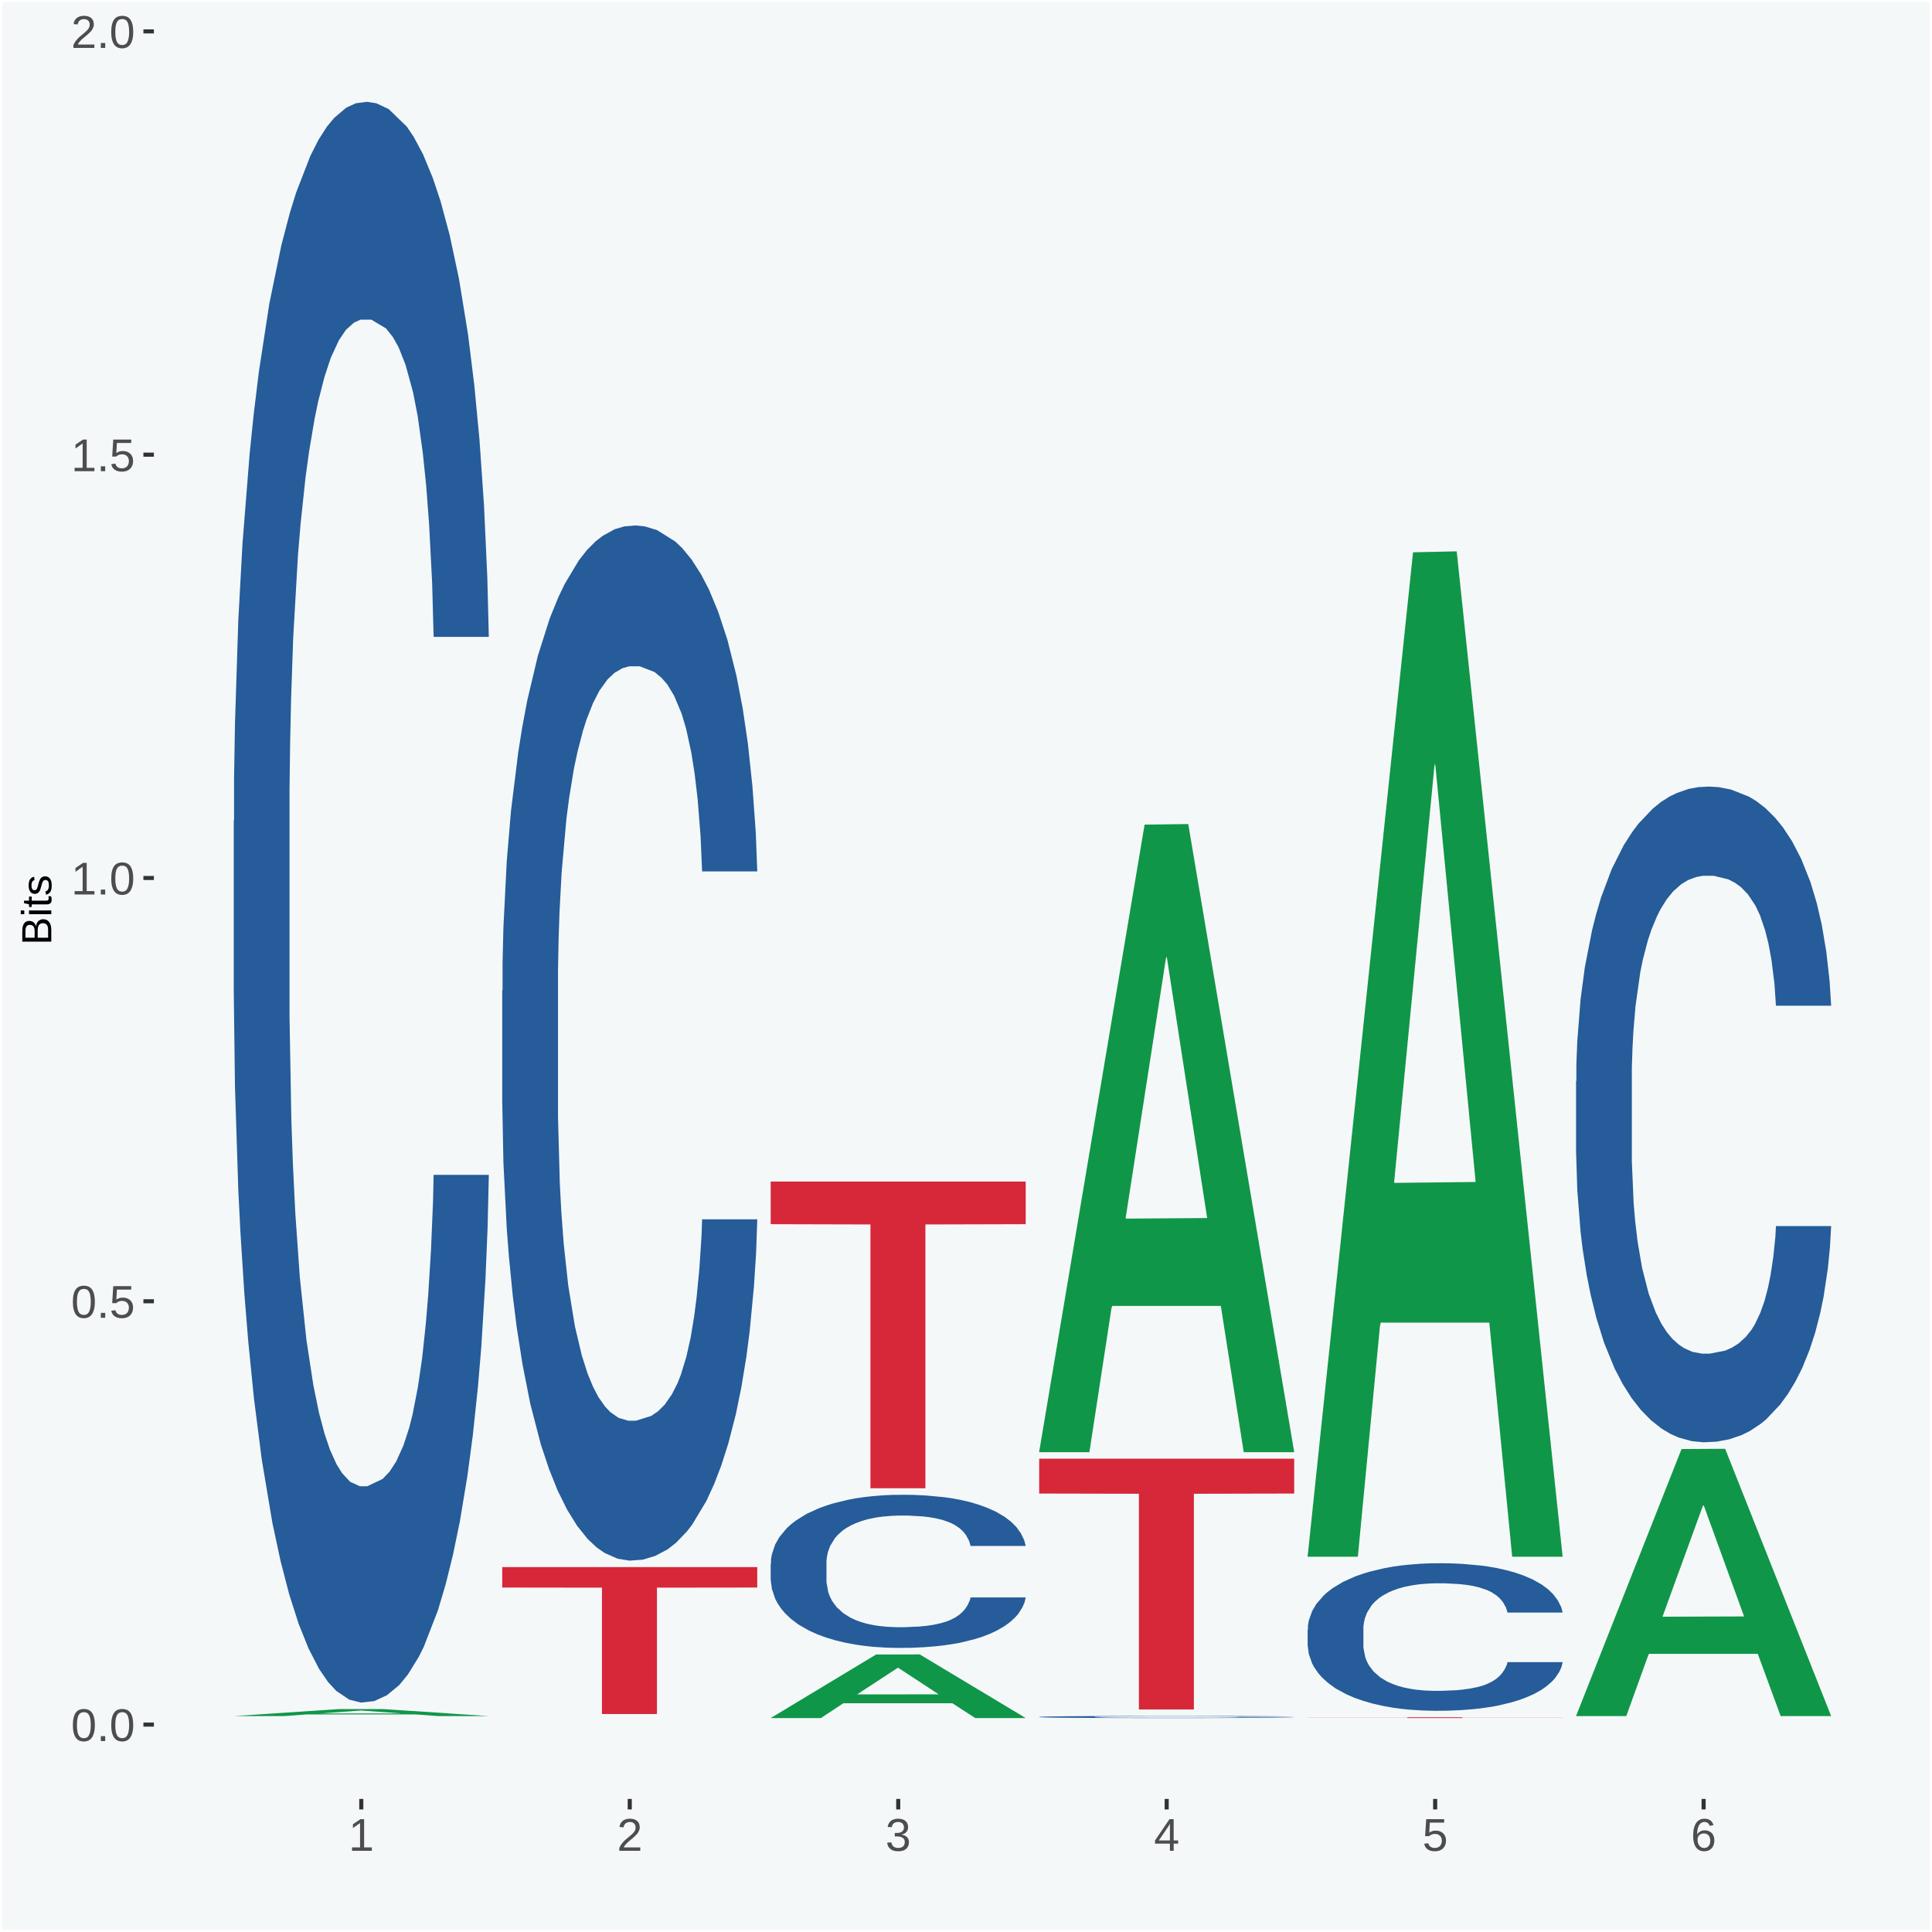<?xml version="1.0" encoding="UTF-8"?>
<svg xmlns="http://www.w3.org/2000/svg" xmlns:xlink="http://www.w3.org/1999/xlink" width="504pt" height="504pt" viewBox="0 0 504 504" version="1.1">
<defs>
<g>
<symbol overflow="visible" id="glyph0-0">
<path style="stroke:none;" d="M 0.406 0 L 0.406 -8 L 3.594 -8 L 3.594 0 Z M 0.797 -0.406 L 3.188 -0.406 L 3.188 -7.594 L 0.797 -7.594 Z M 0.797 -0.406 "/>
</symbol>
<symbol overflow="visible" id="glyph0-1">
<path style="stroke:none;" d="M 6.203 -4.125 C 6.203 -3.332 6.125 -2.664 5.969 -2.125 C 5.82 -1.582 5.617 -1.145 5.359 -0.812 C 5.098 -0.477 4.789 -0.238 4.438 -0.094 C 4.094 0.051 3.723 0.125 3.328 0.125 C 2.922 0.125 2.539 0.051 2.188 -0.094 C 1.844 -0.238 1.539 -0.477 1.281 -0.812 C 1.031 -1.145 0.832 -1.582 0.688 -2.125 C 0.539 -2.664 0.469 -3.332 0.469 -4.125 C 0.469 -4.957 0.539 -5.645 0.688 -6.188 C 0.832 -6.738 1.035 -7.176 1.297 -7.5 C 1.555 -7.82 1.859 -8.047 2.203 -8.172 C 2.555 -8.305 2.941 -8.375 3.359 -8.375 C 3.754 -8.375 4.125 -8.305 4.469 -8.172 C 4.812 -8.047 5.113 -7.82 5.375 -7.5 C 5.633 -7.176 5.836 -6.738 5.984 -6.188 C 6.129 -5.645 6.203 -4.957 6.203 -4.125 Z M 5.141 -4.125 C 5.141 -4.781 5.098 -5.328 5.016 -5.766 C 4.941 -6.203 4.828 -6.551 4.672 -6.812 C 4.516 -7.07 4.328 -7.254 4.109 -7.359 C 3.891 -7.473 3.641 -7.531 3.359 -7.531 C 3.055 -7.531 2.789 -7.473 2.562 -7.359 C 2.344 -7.254 2.156 -7.07 2 -6.812 C 1.844 -6.551 1.723 -6.203 1.641 -5.766 C 1.566 -5.328 1.531 -4.781 1.531 -4.125 C 1.531 -3.5 1.57 -2.969 1.656 -2.531 C 1.738 -2.094 1.852 -1.742 2 -1.484 C 2.156 -1.223 2.344 -1.035 2.562 -0.922 C 2.789 -0.805 3.047 -0.75 3.328 -0.75 C 3.609 -0.75 3.859 -0.805 4.078 -0.922 C 4.305 -1.035 4.492 -1.223 4.641 -1.484 C 4.797 -1.742 4.914 -2.094 5 -2.531 C 5.094 -2.969 5.141 -3.5 5.141 -4.125 Z M 5.141 -4.125 "/>
</symbol>
<symbol overflow="visible" id="glyph0-2">
<path style="stroke:none;" d="M 1.094 0 L 1.094 -1.281 L 2.234 -1.281 L 2.234 0 Z M 1.094 0 "/>
</symbol>
<symbol overflow="visible" id="glyph0-3">
<path style="stroke:none;" d="M 6.172 -2.688 C 6.172 -2.27 6.109 -1.891 5.984 -1.547 C 5.859 -1.203 5.672 -0.906 5.422 -0.656 C 5.18 -0.414 4.879 -0.223 4.516 -0.078 C 4.148 0.055 3.723 0.125 3.234 0.125 C 2.805 0.125 2.43 0.07 2.109 -0.031 C 1.785 -0.133 1.508 -0.273 1.281 -0.453 C 1.062 -0.629 0.883 -0.836 0.75 -1.078 C 0.625 -1.316 0.535 -1.57 0.484 -1.844 L 1.547 -1.969 C 1.586 -1.812 1.645 -1.66 1.719 -1.516 C 1.801 -1.367 1.91 -1.238 2.047 -1.125 C 2.18 -1.008 2.348 -0.914 2.547 -0.844 C 2.742 -0.781 2.984 -0.75 3.266 -0.75 C 3.535 -0.75 3.781 -0.789 4 -0.875 C 4.227 -0.957 4.422 -1.078 4.578 -1.234 C 4.734 -1.398 4.852 -1.602 4.938 -1.844 C 5.031 -2.082 5.078 -2.359 5.078 -2.672 C 5.078 -2.922 5.035 -3.148 4.953 -3.359 C 4.867 -3.578 4.75 -3.766 4.594 -3.922 C 4.445 -4.078 4.258 -4.195 4.031 -4.281 C 3.812 -4.363 3.562 -4.406 3.281 -4.406 C 3.113 -4.406 2.953 -4.391 2.797 -4.359 C 2.648 -4.328 2.516 -4.285 2.391 -4.234 C 2.266 -4.18 2.148 -4.117 2.047 -4.047 C 1.941 -3.973 1.844 -3.895 1.75 -3.812 L 0.719 -3.812 L 1 -8.25 L 5.688 -8.25 L 5.688 -7.359 L 1.953 -7.359 L 1.797 -4.734 C 1.984 -4.879 2.219 -5.004 2.5 -5.109 C 2.781 -5.211 3.113 -5.266 3.5 -5.266 C 3.914 -5.266 4.285 -5.203 4.609 -5.078 C 4.941 -4.953 5.223 -4.773 5.453 -4.547 C 5.68 -4.316 5.859 -4.047 5.984 -3.734 C 6.109 -3.422 6.172 -3.07 6.172 -2.688 Z M 6.172 -2.688 "/>
</symbol>
<symbol overflow="visible" id="glyph0-4">
<path style="stroke:none;" d="M 0.922 0 L 0.922 -0.891 L 3.016 -0.891 L 3.016 -7.25 L 1.156 -5.922 L 1.156 -6.922 L 3.109 -8.25 L 4.078 -8.25 L 4.078 -0.891 L 6.094 -0.891 L 6.094 0 Z M 0.922 0 "/>
</symbol>
<symbol overflow="visible" id="glyph0-5">
<path style="stroke:none;" d="M 0.609 0 L 0.609 -0.75 C 0.805 -1.207 1.047 -1.609 1.328 -1.953 C 1.617 -2.305 1.922 -2.625 2.234 -2.906 C 2.555 -3.188 2.867 -3.445 3.172 -3.688 C 3.484 -3.938 3.766 -4.18 4.016 -4.422 C 4.266 -4.66 4.469 -4.91 4.625 -5.172 C 4.781 -5.441 4.859 -5.742 4.859 -6.078 C 4.859 -6.316 4.82 -6.523 4.75 -6.703 C 4.676 -6.879 4.57 -7.023 4.438 -7.141 C 4.312 -7.266 4.156 -7.359 3.969 -7.422 C 3.781 -7.484 3.578 -7.516 3.359 -7.516 C 3.141 -7.516 2.938 -7.484 2.75 -7.422 C 2.57 -7.367 2.41 -7.281 2.266 -7.156 C 2.117 -7.039 2 -6.895 1.906 -6.719 C 1.812 -6.551 1.754 -6.352 1.734 -6.125 L 0.656 -6.219 C 0.688 -6.508 0.766 -6.785 0.891 -7.047 C 1.023 -7.316 1.203 -7.551 1.422 -7.75 C 1.648 -7.945 1.922 -8.098 2.234 -8.203 C 2.555 -8.316 2.93 -8.375 3.359 -8.375 C 3.766 -8.375 4.125 -8.328 4.438 -8.234 C 4.758 -8.141 5.031 -7.992 5.25 -7.797 C 5.477 -7.609 5.648 -7.375 5.766 -7.094 C 5.879 -6.812 5.938 -6.488 5.938 -6.125 C 5.938 -5.844 5.883 -5.578 5.781 -5.328 C 5.688 -5.078 5.555 -4.836 5.391 -4.609 C 5.223 -4.379 5.031 -4.16 4.812 -3.953 C 4.594 -3.742 4.363 -3.535 4.125 -3.328 C 3.895 -3.129 3.656 -2.93 3.406 -2.734 C 3.164 -2.535 2.938 -2.336 2.719 -2.141 C 2.508 -1.941 2.32 -1.738 2.156 -1.531 C 1.988 -1.332 1.859 -1.117 1.766 -0.891 L 6.078 -0.891 L 6.078 0 Z M 0.609 0 "/>
</symbol>
<symbol overflow="visible" id="glyph0-6">
<path style="stroke:none;" d="M 6.141 -2.281 C 6.141 -1.906 6.078 -1.566 5.953 -1.266 C 5.836 -0.973 5.66 -0.723 5.422 -0.516 C 5.18 -0.305 4.883 -0.145 4.531 -0.031 C 4.188 0.07 3.789 0.125 3.344 0.125 C 2.832 0.125 2.398 0.062 2.047 -0.062 C 1.703 -0.195 1.414 -0.367 1.188 -0.578 C 0.957 -0.785 0.785 -1.02 0.672 -1.281 C 0.566 -1.551 0.492 -1.832 0.453 -2.125 L 1.547 -2.219 C 1.578 -2 1.633 -1.801 1.719 -1.625 C 1.801 -1.445 1.914 -1.289 2.062 -1.156 C 2.207 -1.031 2.383 -0.93 2.594 -0.859 C 2.801 -0.785 3.051 -0.75 3.344 -0.75 C 3.875 -0.75 4.289 -0.879 4.594 -1.141 C 4.895 -1.41 5.047 -1.801 5.047 -2.312 C 5.047 -2.613 4.977 -2.859 4.844 -3.047 C 4.707 -3.234 4.539 -3.379 4.344 -3.484 C 4.145 -3.586 3.926 -3.656 3.688 -3.688 C 3.445 -3.727 3.227 -3.75 3.031 -3.75 L 2.438 -3.75 L 2.438 -4.656 L 3.016 -4.656 C 3.211 -4.656 3.414 -4.676 3.625 -4.719 C 3.844 -4.758 4.039 -4.832 4.219 -4.938 C 4.395 -5.051 4.539 -5.195 4.656 -5.375 C 4.77 -5.562 4.828 -5.797 4.828 -6.078 C 4.828 -6.523 4.695 -6.875 4.438 -7.125 C 4.188 -7.383 3.801 -7.516 3.281 -7.516 C 2.82 -7.516 2.445 -7.395 2.156 -7.156 C 1.875 -6.914 1.707 -6.578 1.656 -6.141 L 0.594 -6.234 C 0.633 -6.598 0.734 -6.91 0.891 -7.172 C 1.047 -7.441 1.242 -7.664 1.484 -7.844 C 1.734 -8.02 2.008 -8.148 2.312 -8.234 C 2.625 -8.328 2.953 -8.375 3.297 -8.375 C 3.754 -8.375 4.148 -8.316 4.484 -8.203 C 4.816 -8.086 5.086 -7.93 5.297 -7.734 C 5.516 -7.535 5.672 -7.301 5.766 -7.031 C 5.867 -6.77 5.922 -6.488 5.922 -6.188 C 5.922 -5.945 5.883 -5.723 5.812 -5.516 C 5.75 -5.305 5.645 -5.113 5.5 -4.938 C 5.363 -4.77 5.188 -4.625 4.969 -4.5 C 4.75 -4.383 4.488 -4.297 4.188 -4.234 L 4.188 -4.219 C 4.52 -4.176 4.805 -4.098 5.047 -3.984 C 5.297 -3.867 5.5 -3.723 5.656 -3.547 C 5.82 -3.379 5.941 -3.188 6.016 -2.969 C 6.098 -2.75 6.141 -2.52 6.141 -2.281 Z M 6.141 -2.281 "/>
</symbol>
<symbol overflow="visible" id="glyph0-7">
<path style="stroke:none;" d="M 5.156 -1.875 L 5.156 0 L 4.172 0 L 4.172 -1.875 L 0.281 -1.875 L 0.281 -2.688 L 4.062 -8.25 L 5.156 -8.25 L 5.156 -2.703 L 6.328 -2.703 L 6.328 -1.875 Z M 4.172 -7.062 C 4.16 -7.039 4.141 -7.004 4.109 -6.953 C 4.078 -6.898 4.039 -6.836 4 -6.766 C 3.957 -6.691 3.914 -6.617 3.875 -6.547 C 3.844 -6.473 3.812 -6.414 3.781 -6.375 L 1.656 -3.25 C 1.633 -3.219 1.602 -3.176 1.562 -3.125 C 1.531 -3.07 1.492 -3.02 1.453 -2.969 C 1.422 -2.914 1.383 -2.863 1.344 -2.812 C 1.301 -2.77 1.27 -2.734 1.25 -2.703 L 4.172 -2.703 Z M 4.172 -7.062 "/>
</symbol>
<symbol overflow="visible" id="glyph0-8">
<path style="stroke:none;" d="M 6.141 -2.703 C 6.141 -2.285 6.082 -1.906 5.969 -1.562 C 5.852 -1.219 5.68 -0.922 5.453 -0.672 C 5.234 -0.422 4.957 -0.223 4.625 -0.078 C 4.289 0.055 3.91 0.125 3.484 0.125 C 3.004 0.125 2.582 0.031 2.219 -0.156 C 1.863 -0.344 1.566 -0.609 1.328 -0.953 C 1.086 -1.297 0.906 -1.719 0.781 -2.219 C 0.664 -2.727 0.609 -3.301 0.609 -3.938 C 0.609 -4.676 0.676 -5.32 0.812 -5.875 C 0.945 -6.426 1.141 -6.883 1.391 -7.25 C 1.648 -7.625 1.961 -7.906 2.328 -8.094 C 2.691 -8.281 3.102 -8.375 3.562 -8.375 C 3.844 -8.375 4.102 -8.344 4.344 -8.281 C 4.594 -8.227 4.816 -8.133 5.016 -8 C 5.223 -7.875 5.398 -7.703 5.547 -7.484 C 5.703 -7.273 5.828 -7.016 5.922 -6.703 L 4.906 -6.516 C 4.801 -6.867 4.629 -7.125 4.391 -7.281 C 4.148 -7.445 3.867 -7.531 3.547 -7.531 C 3.266 -7.531 3.004 -7.457 2.766 -7.312 C 2.535 -7.176 2.336 -6.973 2.172 -6.703 C 2.004 -6.43 1.875 -6.086 1.781 -5.672 C 1.695 -5.266 1.656 -4.789 1.656 -4.25 C 1.852 -4.602 2.125 -4.875 2.469 -5.062 C 2.812 -5.25 3.207 -5.344 3.656 -5.344 C 4.031 -5.344 4.367 -5.281 4.672 -5.156 C 4.984 -5.031 5.25 -4.852 5.469 -4.625 C 5.688 -4.406 5.852 -4.129 5.969 -3.797 C 6.082 -3.473 6.141 -3.109 6.141 -2.703 Z M 5.078 -2.656 C 5.078 -2.938 5.039 -3.191 4.969 -3.422 C 4.895 -3.66 4.785 -3.859 4.641 -4.016 C 4.504 -4.18 4.332 -4.305 4.125 -4.391 C 3.926 -4.484 3.688 -4.531 3.406 -4.531 C 3.219 -4.531 3.023 -4.5 2.828 -4.438 C 2.629 -4.383 2.453 -4.289 2.297 -4.156 C 2.141 -4.031 2.008 -3.863 1.906 -3.656 C 1.812 -3.457 1.766 -3.207 1.766 -2.906 C 1.766 -2.602 1.801 -2.316 1.875 -2.047 C 1.957 -1.785 2.07 -1.555 2.219 -1.359 C 2.363 -1.172 2.539 -1.02 2.75 -0.906 C 2.957 -0.789 3.191 -0.734 3.453 -0.734 C 3.703 -0.734 3.926 -0.773 4.125 -0.859 C 4.332 -0.953 4.504 -1.082 4.641 -1.25 C 4.785 -1.414 4.895 -1.613 4.969 -1.844 C 5.039 -2.082 5.078 -2.352 5.078 -2.656 Z M 5.078 -2.656 "/>
</symbol>
<symbol overflow="visible" id="glyph1-0">
<path style="stroke:none;" d="M 0 -0.359 L -7.328 -0.359 L -7.328 -3.281 L 0 -3.281 Z M -0.359 -0.734 L -0.359 -2.922 L -6.969 -2.922 L -6.969 -0.734 Z M -0.359 -0.734 "/>
</symbol>
<symbol overflow="visible" id="glyph1-1">
<path style="stroke:none;" d="M -2.125 -6.75 C -1.75 -6.75 -1.426 -6.676 -1.156 -6.531 C -0.883 -6.383 -0.66 -6.18 -0.484 -5.922 C -0.316 -5.672 -0.191 -5.375 -0.109 -5.031 C -0.035 -4.695 0 -4.344 0 -3.969 L 0 -0.906 L -7.562 -0.906 L -7.562 -3.656 C -7.562 -4.07 -7.523 -4.441 -7.453 -4.766 C -7.391 -5.098 -7.281 -5.379 -7.125 -5.609 C -6.977 -5.836 -6.789 -6.008 -6.562 -6.125 C -6.332 -6.25 -6.055 -6.312 -5.734 -6.312 C -5.523 -6.312 -5.328 -6.281 -5.141 -6.219 C -4.953 -6.164 -4.781 -6.078 -4.625 -5.953 C -4.477 -5.836 -4.348 -5.688 -4.234 -5.5 C -4.129 -5.32 -4.047 -5.113 -3.984 -4.875 C -3.953 -5.176 -3.883 -5.441 -3.781 -5.672 C -3.676 -5.91 -3.539 -6.109 -3.375 -6.266 C -3.219 -6.43 -3.031 -6.551 -2.812 -6.625 C -2.602 -6.707 -2.375 -6.75 -2.125 -6.75 Z M -5.609 -5.281 C -6.016 -5.281 -6.305 -5.141 -6.484 -4.859 C -6.66 -4.586 -6.75 -4.188 -6.75 -3.656 L -6.75 -1.922 L -4.344 -1.922 L -4.344 -3.656 C -4.344 -3.957 -4.375 -4.211 -4.438 -4.422 C -4.5 -4.629 -4.582 -4.797 -4.688 -4.922 C -4.801 -5.047 -4.93 -5.133 -5.078 -5.188 C -5.234 -5.25 -5.41 -5.281 -5.609 -5.281 Z M -2.219 -5.719 C -2.457 -5.719 -2.66 -5.672 -2.828 -5.578 C -2.992 -5.492 -3.129 -5.367 -3.234 -5.203 C -3.348 -5.047 -3.426 -4.848 -3.469 -4.609 C -3.52 -4.379 -3.547 -4.125 -3.547 -3.844 L -3.547 -1.922 L -0.828 -1.922 L -0.828 -3.922 C -0.828 -4.18 -0.848 -4.422 -0.891 -4.641 C -0.93 -4.859 -1.004 -5.047 -1.109 -5.203 C -1.211 -5.367 -1.352 -5.492 -1.531 -5.578 C -1.719 -5.672 -1.945 -5.719 -2.219 -5.719 Z M -2.219 -5.719 "/>
</symbol>
<symbol overflow="visible" id="glyph1-2">
<path style="stroke:none;" d="M -7.047 -0.734 L -7.969 -0.734 L -7.969 -1.703 L -7.047 -1.703 Z M 0 -0.734 L -5.812 -0.734 L -5.812 -1.703 L 0 -1.703 Z M 0 -0.734 "/>
</symbol>
<symbol overflow="visible" id="glyph1-3">
<path style="stroke:none;" d="M -0.047 -2.969 C -0.004 -2.82 0.023 -2.672 0.047 -2.516 C 0.078 -2.367 0.094 -2.195 0.094 -2 C 0.094 -1.227 -0.348 -0.844 -1.234 -0.844 L -5.109 -0.844 L -5.109 -0.172 L -5.812 -0.172 L -5.812 -0.875 L -7.109 -1.156 L -7.109 -1.812 L -5.812 -1.812 L -5.812 -2.875 L -5.109 -2.875 L -5.109 -1.812 L -1.438 -1.812 C -1.156 -1.812 -0.957 -1.852 -0.844 -1.938 C -0.738 -2.031 -0.688 -2.191 -0.688 -2.422 C -0.688 -2.516 -0.691 -2.602 -0.703 -2.688 C -0.711 -2.77 -0.727 -2.863 -0.75 -2.969 Z M -0.047 -2.969 "/>
</symbol>
<symbol overflow="visible" id="glyph1-4">
<path style="stroke:none;" d="M -1.609 -5.109 C -1.336 -5.109 -1.094 -5.051 -0.875 -4.938 C -0.664 -4.832 -0.488 -4.68 -0.344 -4.484 C -0.195 -4.285 -0.082 -4.039 0 -3.75 C 0.07 -3.457 0.109 -3.125 0.109 -2.75 C 0.109 -2.406 0.082 -2.098 0.031 -1.828 C -0.02 -1.555 -0.102 -1.316 -0.219 -1.109 C -0.332 -0.91 -0.484 -0.742 -0.672 -0.609 C -0.859 -0.473 -1.086 -0.375 -1.359 -0.312 L -1.531 -1.156 C -1.219 -1.238 -0.988 -1.41 -0.844 -1.672 C -0.695 -1.93 -0.625 -2.289 -0.625 -2.75 C -0.625 -2.957 -0.641 -3.145 -0.672 -3.312 C -0.703 -3.488 -0.75 -3.641 -0.812 -3.766 C -0.883 -3.891 -0.977 -3.984 -1.094 -4.047 C -1.207 -4.117 -1.352 -4.156 -1.531 -4.156 C -1.707 -4.156 -1.848 -4.113 -1.953 -4.031 C -2.066 -3.957 -2.16 -3.844 -2.234 -3.688 C -2.316 -3.539 -2.383 -3.363 -2.438 -3.156 C -2.5 -2.945 -2.562 -2.719 -2.625 -2.469 C -2.688 -2.238 -2.754 -2.008 -2.828 -1.781 C -2.898 -1.551 -3 -1.344 -3.125 -1.156 C -3.25 -0.969 -3.398 -0.816 -3.578 -0.703 C -3.766 -0.586 -4 -0.531 -4.281 -0.531 C -4.812 -0.531 -5.211 -0.719 -5.484 -1.094 C -5.766 -1.477 -5.906 -2.031 -5.906 -2.75 C -5.906 -3.395 -5.789 -3.906 -5.562 -4.281 C -5.332 -4.656 -4.973 -4.895 -4.484 -5 L -4.375 -4.125 C -4.52 -4.094 -4.645 -4.035 -4.75 -3.953 C -4.852 -3.867 -4.938 -3.766 -5 -3.641 C -5.062 -3.516 -5.102 -3.375 -5.125 -3.219 C -5.156 -3.07 -5.172 -2.914 -5.172 -2.75 C -5.172 -2.312 -5.102 -1.988 -4.969 -1.781 C -4.844 -1.582 -4.645 -1.484 -4.375 -1.484 C -4.219 -1.484 -4.086 -1.52 -3.984 -1.594 C -3.879 -1.664 -3.789 -1.77 -3.719 -1.906 C -3.656 -2.051 -3.598 -2.219 -3.547 -2.406 C -3.492 -2.602 -3.438 -2.816 -3.375 -3.047 C -3.332 -3.203 -3.289 -3.359 -3.25 -3.516 C -3.207 -3.68 -3.156 -3.836 -3.094 -3.984 C -3.031 -4.141 -2.957 -4.285 -2.875 -4.422 C -2.789 -4.555 -2.688 -4.672 -2.562 -4.766 C -2.445 -4.867 -2.312 -4.953 -2.156 -5.016 C -2 -5.078 -1.816 -5.109 -1.609 -5.109 Z M -1.609 -5.109 "/>
</symbol>
</g>
<clipPath id="clip1">
  <path d="M 40.148 5.48 L 498.52 5.48 L 498.52 469.281 L 40.148 469.281 Z M 40.148 5.48 "/>
</clipPath>
</defs>
<g id="surface1">
<rect x="0" y="0" width="504" height="504" style="fill:rgb(96.078%,97.255%,97.647%);fill-opacity:1;stroke:none;"/>
<path style="fill:none;stroke-width:1.07;stroke-linecap:round;stroke-linejoin:round;stroke:rgb(100%,100%,100%);stroke-opacity:1;stroke-miterlimit:10;" d="M 0 0 L 504 0 L 504 504 L 0 504 Z M 0 0 " transform="matrix(1,0,0,-1,0,504)"/>
<g clip-path="url(#clip1)" clip-rule="nonzero">
<path style=" stroke:none;fill-rule:nonzero;fill:rgb(96.078%,97.255%,97.647%);fill-opacity:1;" d="M 40.148 469.281 L 498.52 469.281 L 498.52 5.48 L 40.148 5.48 Z M 40.148 469.281 "/>
</g>
<path style=" stroke:none;fill-rule:nonzero;fill:rgb(6.274%,58.824%,28.235%);fill-opacity:1;" d="M 60.98 447.672 L 61.051 447.672 L 88.488 445.84 L 99.871 445.84 L 127.52 447.672 L 114.352 447.672 L 108.379 447.238 L 80.051 447.238 L 79.852 447.25 L 74.078 447.672 L 60.98 447.672 L 83.621 446.988 L 104.809 446.988 L 94.32 446.23 L 94.039 446.23 L 83.551 446.988 L 83.621 446.988 Z M 60.98 447.672 "/>
<path style=" stroke:none;fill-rule:nonzero;fill:rgb(14.51%,36.078%,60.001%);fill-opacity:1;" d="M 60.98 214.191 L 61.059 213.809 L 61.059 203.129 L 61.301 188.641 L 62.16 161.941 L 63.262 141.73 L 65.148 118.09 L 66.172 108.172 L 67.512 97.109 L 70.262 79.191 L 73.41 63.93 L 75.609 55.539 L 77.262 50.211 L 80.961 40.672 L 83.078 36.48 L 85.281 33.039 L 87.172 30.762 L 90.32 28.09 L 92.828 26.941 L 95.738 26.559 L 98.18 26.941 L 101.41 28.469 L 106.129 33.039 L 107.93 35.711 L 110.371 40.289 L 112.891 46.391 L 114.93 52.488 L 117.289 61.262 L 119.73 72.711 L 122.09 87.199 L 123.738 100.539 L 125.078 114.648 L 126.262 131.82 L 127.121 150.5 L 127.52 166.141 L 113.121 166.141 L 112.73 152.031 L 111.941 136.77 L 111.16 126.48 L 110.289 118.09 L 108.961 108.551 L 107.781 102.449 L 105.809 95.211 L 104 90.629 L 102.512 87.961 L 100.699 85.672 L 96.852 83.379 L 94.09 83.379 L 92.359 84.148 L 90.238 86.051 L 88.43 88.719 L 86.309 93.301 L 84.66 98.262 L 83 104.738 L 82.059 109.32 L 80.641 117.711 L 79.699 124.57 L 78.441 136.391 L 77.73 144.781 L 76.48 166.52 L 75.93 182.539 L 75.691 193.602 L 75.531 205.801 L 75.531 265.289 L 76 291.98 L 76.398 303.43 L 77.031 316.391 L 78.211 333.172 L 79.941 349.57 L 81.75 361.391 L 83.238 368.641 L 84.66 373.98 L 86.07 378.172 L 87.801 381.988 L 89.219 384.27 L 91.34 386.559 L 93.859 387.711 L 95.82 387.711 L 99.828 385.801 L 101.641 383.891 L 103.371 381.219 L 105.262 377.031 L 106.75 372.449 L 107.621 369.02 L 109.031 361.77 L 110.141 354.148 L 111.078 345.371 L 111.711 337.75 L 112.422 326.309 L 112.969 313.34 L 113.121 306.48 L 127.52 306.48 L 127.199 320.211 L 126.648 333.551 L 125.551 351.48 L 124.68 361.77 L 123.352 374.359 L 121.93 385.039 L 119.969 396.859 L 118.16 405.629 L 116.27 413.262 L 114.23 420.121 L 110.531 429.648 L 109.191 432.32 L 106.359 436.898 L 104.16 439.57 L 100.93 442.238 L 97.629 443.762 L 94.172 444.148 L 91.102 443.379 L 87.719 441.102 L 85.602 438.809 L 83.238 435.371 L 80.488 430.039 L 77.891 423.551 L 75.449 415.93 L 73.172 407.148 L 71.051 397.238 L 68.301 380.84 L 66.25 364.82 L 64.762 349.949 L 63.738 337.371 L 62.711 321.352 L 62.16 310.289 L 61.301 283.602 L 60.98 258.809 Z M 60.98 214.191 "/>
<path style=" stroke:none;fill-rule:nonzero;fill:rgb(14.51%,36.078%,60.001%);fill-opacity:1;" d="M 131.02 258.41 L 131.102 258.16 L 131.102 251.262 L 131.328 241.879 L 132.199 224.621 L 133.301 211.551 L 135.191 196.262 L 136.211 189.852 L 137.551 182.699 L 140.301 171.109 L 143.441 161.238 L 145.648 155.82 L 147.301 152.359 L 150.988 146.199 L 153.121 143.488 L 155.32 141.27 L 157.211 139.789 L 160.352 138.059 L 162.871 137.32 L 165.781 137.07 L 168.219 137.32 L 171.441 138.309 L 176.16 141.27 L 177.969 142.988 L 180.41 145.949 L 182.922 149.898 L 184.969 153.84 L 187.328 159.52 L 189.762 166.91 L 192.121 176.289 L 193.77 184.922 L 195.109 194.039 L 196.289 205.141 L 197.16 217.219 L 197.551 227.328 L 183.16 227.328 L 182.762 218.211 L 181.98 208.34 L 181.191 201.691 L 180.328 196.262 L 178.988 190.102 L 177.809 186.148 L 175.84 181.461 L 174.039 178.5 L 172.539 176.781 L 170.73 175.301 L 166.879 173.82 L 164.129 173.82 L 162.398 174.309 L 160.27 175.551 L 158.461 177.27 L 156.34 180.23 L 154.691 183.441 L 153.039 187.629 L 152.09 190.59 L 150.68 196.012 L 149.73 200.449 L 148.48 208.102 L 147.77 213.52 L 146.512 227.578 L 145.961 237.941 L 145.719 245.09 L 145.57 252.98 L 145.57 291.449 L 146.039 308.719 L 146.43 316.121 L 147.059 324.5 L 148.238 335.352 L 149.969 345.961 L 151.781 353.602 L 153.27 358.289 L 154.691 361.738 L 156.102 364.449 L 157.84 366.922 L 159.25 368.398 L 161.371 369.879 L 163.891 370.621 L 165.859 370.621 L 169.871 369.379 L 171.68 368.148 L 173.41 366.422 L 175.289 363.711 L 176.789 360.75 L 177.648 358.531 L 179.07 353.852 L 180.172 348.922 L 181.109 343.238 L 181.738 338.309 L 182.449 330.91 L 183 322.531 L 183.16 318.09 L 197.551 318.09 L 197.238 326.969 L 196.68 335.602 L 195.578 347.191 L 194.719 353.852 L 193.379 361.988 L 191.969 368.891 L 190 376.539 L 188.191 382.211 L 186.301 387.141 L 184.262 391.578 L 180.559 397.738 L 179.23 399.469 L 176.391 402.43 L 174.191 404.16 L 170.969 405.879 L 167.672 406.871 L 164.211 407.121 L 161.141 406.621 L 157.762 405.141 L 155.629 403.66 L 153.27 401.441 L 150.52 397.988 L 147.93 393.801 L 145.488 388.871 L 143.211 383.191 L 141.078 376.781 L 138.328 366.18 L 136.289 355.82 L 134.789 346.199 L 133.77 338.059 L 132.75 327.711 L 132.199 320.551 L 131.328 303.289 L 131.02 287.262 Z M 131.02 258.41 "/>
<path style=" stroke:none;fill-rule:nonzero;fill:rgb(83.922%,15.686%,22.353%);fill-opacity:1;" d="M 131.02 408.809 L 197.551 408.809 L 197.551 414.141 L 171.379 414.172 L 171.379 447.141 L 157.031 447.141 L 157.031 414.172 L 131.02 414.141 Z M 131.02 408.809 "/>
<path style=" stroke:none;fill-rule:nonzero;fill:rgb(6.274%,58.824%,28.235%);fill-opacity:1;" d="M 201.051 448.16 L 201.121 448.148 L 228.559 431.602 L 239.941 431.59 L 267.578 448.191 L 254.41 448.191 L 248.449 444.328 L 220.121 444.328 L 219.91 444.391 L 214.148 448.191 L 201.051 448.191 L 201.051 448.16 L 223.691 442.02 L 244.879 442 L 234.391 435.129 L 234.25 435.09 L 234.109 435.141 L 223.621 442 L 223.691 442.02 Z M 201.051 448.16 "/>
<path style=" stroke:none;fill-rule:nonzero;fill:rgb(14.51%,36.078%,60.001%);fill-opacity:1;" d="M 201.051 407.891 L 201.129 407.852 L 201.129 406.828 L 201.371 405.441 L 202.23 402.891 L 203.328 400.961 L 205.219 398.691 L 206.238 397.738 L 207.578 396.691 L 210.328 394.969 L 213.48 393.512 L 215.68 392.711 L 217.328 392.199 L 221.031 391.289 L 223.148 390.879 L 225.352 390.559 L 227.238 390.34 L 230.391 390.078 L 232.898 389.969 L 235.809 389.941 L 238.25 389.969 L 241.469 390.121 L 246.191 390.559 L 248 390.809 L 250.441 391.25 L 252.961 391.828 L 255 392.422 L 257.359 393.262 L 259.801 394.352 L 262.16 395.738 L 263.809 397.02 L 265.148 398.371 L 266.328 400.012 L 267.191 401.801 L 267.578 403.289 L 253.191 403.289 L 252.801 401.941 L 252.012 400.48 L 251.23 399.5 L 250.359 398.691 L 249.02 397.781 L 247.84 397.199 L 245.879 396.5 L 244.07 396.07 L 242.578 395.809 L 240.77 395.59 L 236.91 395.371 L 234.16 395.371 L 232.43 395.449 L 230.309 395.629 L 228.5 395.879 L 226.371 396.32 L 224.719 396.801 L 223.07 397.422 L 222.129 397.852 L 220.711 398.66 L 219.77 399.309 L 218.512 400.449 L 217.801 401.25 L 216.539 403.328 L 215.988 404.859 L 215.762 405.922 L 215.602 407.09 L 215.602 412.781 L 216.07 415.328 L 216.469 416.43 L 217.09 417.672 L 218.27 419.27 L 220 420.84 L 221.809 421.969 L 223.309 422.672 L 224.719 423.18 L 226.141 423.578 L 227.871 423.941 L 229.281 424.16 L 231.41 424.379 L 233.922 424.488 L 235.891 424.488 L 239.898 424.309 L 241.711 424.129 L 243.441 423.871 L 245.328 423.469 L 246.82 423.031 L 247.691 422.699 L 249.102 422.012 L 250.199 421.281 L 251.148 420.441 L 251.781 419.711 L 252.48 418.621 L 253.031 417.379 L 253.191 416.719 L 267.578 416.719 L 267.27 418.031 L 266.719 419.309 L 265.621 421.031 L 264.75 422.012 L 263.422 423.211 L 262 424.238 L 260.031 425.371 L 258.23 426.211 L 256.34 426.941 L 254.289 427.59 L 250.602 428.512 L 249.262 428.762 L 246.43 429.199 L 244.23 429.449 L 241 429.711 L 237.699 429.859 L 234.238 429.891 L 231.172 429.82 L 227.789 429.602 L 225.672 429.379 L 223.309 429.051 L 220.559 428.539 L 217.961 427.922 L 215.52 427.191 L 213.238 426.352 L 211.121 425.398 L 208.371 423.84 L 206.32 422.301 L 204.828 420.879 L 203.801 419.68 L 202.781 418.141 L 202.23 417.078 L 201.371 414.531 L 201.051 412.16 Z M 201.051 407.891 "/>
<path style=" stroke:none;fill-rule:nonzero;fill:rgb(83.922%,15.686%,22.353%);fill-opacity:1;" d="M 201.051 308.23 L 267.578 308.23 L 267.578 319.352 L 241.41 319.422 L 241.41 388.238 L 227.07 388.238 L 227.07 319.422 L 201.051 319.352 Z M 201.051 308.23 "/>
<path style=" stroke:none;fill-rule:nonzero;fill:rgb(6.274%,58.824%,28.235%);fill-opacity:1;" d="M 271.09 378.531 L 271.148 378.371 L 298.59 215.121 L 309.98 214.969 L 337.621 378.828 L 324.449 378.828 L 318.48 340.68 L 290.148 340.68 L 289.949 341.289 L 284.191 378.828 L 271.09 378.828 L 271.09 378.531 L 293.719 317.898 L 314.91 317.75 L 304.422 249.898 L 304.281 249.59 L 304.148 250.051 L 293.648 317.75 L 293.719 317.898 Z M 271.09 378.531 "/>
<path style=" stroke:none;fill-rule:nonzero;fill:rgb(14.51%,36.078%,60.001%);fill-opacity:1;" d="M 271.09 447.891 L 271.16 447.891 L 271.16 447.871 L 271.398 447.859 L 272.27 447.82 L 273.371 447.789 L 275.25 447.762 L 276.281 447.75 L 277.609 447.73 L 280.371 447.711 L 283.512 447.691 L 285.711 447.68 L 287.359 447.672 L 291.059 447.66 L 293.18 447.648 L 297.27 447.648 L 300.422 447.641 L 311.512 447.641 L 316.23 447.648 L 318.039 447.648 L 320.469 447.66 L 322.988 447.672 L 325.031 447.68 L 327.391 447.691 L 329.828 447.699 L 332.191 447.719 L 333.84 447.738 L 335.18 447.762 L 336.359 447.781 L 337.219 447.801 L 337.621 447.828 L 323.23 447.828 L 322.828 447.809 L 322.051 447.789 L 321.262 447.77 L 320.391 447.762 L 319.059 447.75 L 317.879 447.738 L 315.91 447.73 L 314.102 447.73 L 312.609 447.719 L 298.531 447.719 L 296.41 447.73 L 294.762 447.738 L 293.109 447.738 L 292.16 447.75 L 290.75 447.762 L 289.801 447.77 L 288.539 447.789 L 287.84 447.801 L 286.578 447.828 L 286.031 447.852 L 285.789 447.859 L 285.629 447.879 L 285.629 447.961 L 286.109 447.988 L 286.5 448.012 L 287.129 448.02 L 288.309 448.051 L 290.039 448.07 L 291.852 448.078 L 293.34 448.09 L 294.762 448.102 L 296.172 448.109 L 299.32 448.109 L 301.441 448.121 L 309.941 448.121 L 311.738 448.109 L 313.469 448.109 L 315.359 448.102 L 316.859 448.102 L 317.719 448.09 L 319.141 448.078 L 320.238 448.07 L 321.18 448.059 L 321.809 448.051 L 322.52 448.039 L 323.07 448.02 L 323.23 448.012 L 337.621 448.012 L 337.301 448.031 L 336.75 448.051 L 335.648 448.07 L 334.789 448.078 L 333.449 448.102 L 332.031 448.121 L 330.07 448.129 L 328.262 448.141 L 326.371 448.148 L 324.328 448.16 L 320.629 448.172 L 319.289 448.18 L 316.461 448.18 L 314.262 448.191 L 295.699 448.191 L 293.34 448.18 L 290.59 448.18 L 287.988 448.172 L 285.559 448.16 L 283.281 448.141 L 281.148 448.129 L 278.398 448.109 L 276.352 448.09 L 274.859 448.07 L 272.82 448.031 L 272.27 448.02 L 271.398 447.98 L 271.09 447.949 Z M 271.09 447.891 "/>
<path style=" stroke:none;fill-rule:nonzero;fill:rgb(83.922%,15.686%,22.353%);fill-opacity:1;" d="M 271.09 380.531 L 337.621 380.531 L 337.621 389.621 L 311.449 389.68 L 311.449 445.949 L 297.102 445.949 L 297.102 389.68 L 271.09 389.621 Z M 271.09 380.531 "/>
<path style=" stroke:none;fill-rule:nonzero;fill:rgb(6.274%,58.824%,28.235%);fill-opacity:1;" d="M 341.121 405.609 L 341.191 405.371 L 368.621 144.078 L 380.012 143.828 L 407.648 406.109 L 394.48 406.109 L 388.512 345.031 L 360.191 345.031 L 359.98 346.02 L 354.219 406.109 L 341.121 406.109 L 341.121 405.609 L 363.75 308.578 L 384.949 308.34 L 374.449 199.73 L 374.32 199.238 L 374.18 199.98 L 363.691 308.34 L 363.75 308.578 Z M 341.121 405.609 "/>
<path style=" stroke:none;fill-rule:nonzero;fill:rgb(14.51%,36.078%,60.001%);fill-opacity:1;" d="M 341.121 425.102 L 341.199 425.059 L 341.199 424.078 L 341.43 422.738 L 342.301 420.281 L 343.398 418.422 L 345.289 416.238 L 346.309 415.32 L 347.648 414.301 L 350.398 412.648 L 353.539 411.238 L 355.75 410.469 L 357.398 409.98 L 361.09 409.102 L 363.219 408.711 L 365.422 408.398 L 367.309 408.191 L 370.449 407.941 L 372.969 407.828 L 375.879 407.801 L 378.32 407.828 L 381.539 407.969 L 386.262 408.398 L 388.07 408.641 L 390.512 409.059 L 393.02 409.629 L 395.07 410.191 L 397.43 411 L 399.871 412.051 L 402.23 413.391 L 403.879 414.621 L 405.211 415.922 L 406.391 417.5 L 407.262 419.219 L 407.648 420.672 L 393.262 420.672 L 392.871 419.371 L 392.078 417.961 L 391.289 417.012 L 390.43 416.238 L 389.09 415.359 L 387.91 414.789 L 385.949 414.129 L 384.141 413.699 L 382.641 413.461 L 380.828 413.25 L 376.98 413.039 L 374.23 413.039 L 372.5 413.109 L 370.371 413.281 L 368.57 413.531 L 366.441 413.949 L 364.789 414.41 L 363.141 415.012 L 362.199 415.43 L 360.781 416.199 L 359.84 416.828 L 358.578 417.922 L 357.871 418.699 L 356.609 420.699 L 356.059 422.18 L 355.828 423.199 L 355.672 424.32 L 355.672 429.809 L 356.141 432.27 L 356.531 433.32 L 357.16 434.52 L 358.34 436.059 L 360.07 437.578 L 361.879 438.672 L 363.379 439.328 L 364.789 439.828 L 366.211 440.211 L 367.941 440.559 L 369.352 440.781 L 371.48 440.988 L 373.988 441.09 L 375.961 441.09 L 379.969 440.922 L 381.781 440.738 L 383.512 440.488 L 385.398 440.109 L 386.891 439.691 L 387.75 439.371 L 389.172 438.699 L 390.27 438 L 391.219 437.191 L 391.84 436.488 L 392.551 435.43 L 393.102 434.238 L 393.262 433.602 L 407.648 433.602 L 407.34 434.871 L 406.789 436.102 L 405.691 437.75 L 404.82 438.699 L 403.48 439.859 L 402.07 440.852 L 400.102 441.941 L 398.289 442.738 L 396.41 443.449 L 394.359 444.078 L 390.66 444.961 L 389.328 445.211 L 386.5 445.629 L 384.289 445.871 L 381.07 446.121 L 377.77 446.262 L 374.309 446.301 L 371.238 446.219 L 367.859 446.012 L 365.73 445.801 L 363.379 445.488 L 360.621 444.988 L 358.031 444.398 L 355.59 443.691 L 353.309 442.891 L 351.191 441.969 L 348.43 440.461 L 346.391 438.98 L 344.891 437.609 L 343.871 436.449 L 342.852 434.969 L 342.301 433.961 L 341.43 431.488 L 341.121 429.211 Z M 341.121 425.102 "/>
<path style=" stroke:none;fill-rule:nonzero;fill:rgb(83.922%,15.686%,22.353%);fill-opacity:1;" d="M 341.121 447.988 L 407.648 447.988 L 407.648 448.02 L 381.48 448.02 L 381.48 448.191 L 367.129 448.191 L 367.129 448.02 L 341.121 448.02 Z M 341.121 447.988 "/>
<path style=" stroke:none;fill-rule:nonzero;fill:rgb(6.274%,58.824%,28.235%);fill-opacity:1;" d="M 411.148 447.539 L 411.219 447.48 L 438.66 378.012 L 450.039 377.941 L 477.691 447.672 L 464.52 447.672 L 458.551 431.441 L 430.219 431.441 L 430.02 431.699 L 424.25 447.672 L 411.148 447.672 L 411.148 447.539 L 433.789 421.75 L 454.98 421.68 L 444.488 392.801 L 444.352 392.672 L 444.211 392.871 L 433.719 421.68 L 433.789 421.75 Z M 411.148 447.539 "/>
<path style=" stroke:none;fill-rule:nonzero;fill:rgb(14.51%,36.078%,60.001%);fill-opacity:1;" d="M 411.148 282.051 L 411.23 281.891 L 411.23 277.52 L 411.469 271.578 L 412.328 260.641 L 413.43 252.371 L 415.32 242.68 L 416.34 238.621 L 417.68 234.09 L 420.43 226.75 L 423.578 220.5 L 425.781 217.059 L 427.43 214.871 L 431.129 210.969 L 433.25 209.25 L 435.449 207.84 L 437.34 206.91 L 440.488 205.809 L 443 205.34 L 445.91 205.191 L 448.352 205.34 L 451.578 205.969 L 456.289 207.84 L 458.102 208.941 L 460.539 210.809 L 463.059 213.309 L 465.102 215.809 L 467.461 219.398 L 469.898 224.09 L 472.262 230.031 L 473.91 235.488 L 475.25 241.27 L 476.43 248.301 L 477.289 255.961 L 477.691 262.359 L 463.289 262.359 L 462.898 256.578 L 462.109 250.328 L 461.328 246.121 L 460.461 242.68 L 459.129 238.77 L 457.949 236.27 L 455.98 233.309 L 454.172 231.43 L 452.68 230.34 L 450.871 229.398 L 447.012 228.461 L 444.262 228.461 L 442.531 228.781 L 440.41 229.559 L 438.602 230.648 L 436.48 232.531 L 434.82 234.559 L 433.172 237.211 L 432.23 239.09 L 430.809 242.52 L 429.871 245.34 L 428.609 250.18 L 427.898 253.621 L 426.648 262.52 L 426.102 269.078 L 425.859 273.609 L 425.699 278.609 L 425.699 302.98 L 426.172 313.922 L 426.57 318.602 L 427.199 323.91 L 428.379 330.789 L 430.109 337.512 L 431.922 342.352 L 433.41 345.32 L 434.82 347.5 L 436.238 349.219 L 437.969 350.781 L 439.391 351.719 L 441.512 352.66 L 444.031 353.129 L 445.988 353.129 L 450 352.352 L 451.809 351.559 L 453.539 350.469 L 455.43 348.75 L 456.922 346.879 L 457.789 345.469 L 459.199 342.5 L 460.309 339.379 L 461.25 335.789 L 461.879 332.66 L 462.59 327.98 L 463.141 322.66 L 463.289 319.852 L 477.691 319.852 L 477.371 325.48 L 476.82 330.941 L 475.719 338.289 L 474.852 342.5 L 473.52 347.66 L 472.102 352.031 L 470.141 356.879 L 468.328 360.469 L 466.441 363.59 L 464.391 366.41 L 460.699 370.309 L 459.359 371.398 L 456.531 373.281 L 454.328 374.371 L 451.102 375.469 L 447.801 376.09 L 444.34 376.25 L 441.27 375.941 L 437.891 375 L 435.77 374.059 L 433.41 372.648 L 430.66 370.469 L 428.059 367.809 L 425.621 364.691 L 423.34 361.09 L 421.219 357.031 L 418.469 350.32 L 416.422 343.75 L 414.93 337.66 L 413.91 332.512 L 412.879 325.941 L 412.328 321.41 L 411.469 310.48 L 411.148 300.32 Z M 411.148 282.051 "/>
<g style="fill:rgb(30.196%,30.196%,30.196%);fill-opacity:1;">
  <use xlink:href="#glyph0-1" x="18.54" y="454.19"/>
  <use xlink:href="#glyph0-2" x="25.212" y="454.19"/>
  <use xlink:href="#glyph0-1" x="28.548" y="454.19"/>
</g>
<g style="fill:rgb(30.196%,30.196%,30.196%);fill-opacity:1;">
  <use xlink:href="#glyph0-1" x="18.54" y="343.77"/>
  <use xlink:href="#glyph0-2" x="25.212" y="343.77"/>
  <use xlink:href="#glyph0-3" x="28.548" y="343.77"/>
</g>
<g style="fill:rgb(30.196%,30.196%,30.196%);fill-opacity:1;">
  <use xlink:href="#glyph0-4" x="18.54" y="233.35"/>
  <use xlink:href="#glyph0-2" x="25.212" y="233.35"/>
  <use xlink:href="#glyph0-1" x="28.548" y="233.35"/>
</g>
<g style="fill:rgb(30.196%,30.196%,30.196%);fill-opacity:1;">
  <use xlink:href="#glyph0-4" x="18.54" y="122.92"/>
  <use xlink:href="#glyph0-2" x="25.212" y="122.92"/>
  <use xlink:href="#glyph0-3" x="28.548" y="122.92"/>
</g>
<g style="fill:rgb(30.196%,30.196%,30.196%);fill-opacity:1;">
  <use xlink:href="#glyph0-5" x="18.54" y="12.5"/>
  <use xlink:href="#glyph0-2" x="25.212" y="12.5"/>
  <use xlink:href="#glyph0-1" x="28.548" y="12.5"/>
</g>
<path style="fill:none;stroke-width:1.07;stroke-linecap:butt;stroke-linejoin:round;stroke:rgb(20%,20%,20%);stroke-opacity:1;stroke-miterlimit:10;" d="M 37.41 54.109 L 40.148 54.109 " transform="matrix(1,0,0,-1,0,504)"/>
<path style="fill:none;stroke-width:1.07;stroke-linecap:butt;stroke-linejoin:round;stroke:rgb(20%,20%,20%);stroke-opacity:1;stroke-miterlimit:10;" d="M 37.41 164.539 L 40.148 164.539 " transform="matrix(1,0,0,-1,0,504)"/>
<path style="fill:none;stroke-width:1.07;stroke-linecap:butt;stroke-linejoin:round;stroke:rgb(20%,20%,20%);stroke-opacity:1;stroke-miterlimit:10;" d="M 37.41 274.961 L 40.148 274.961 " transform="matrix(1,0,0,-1,0,504)"/>
<path style="fill:none;stroke-width:1.07;stroke-linecap:butt;stroke-linejoin:round;stroke:rgb(20%,20%,20%);stroke-opacity:1;stroke-miterlimit:10;" d="M 37.41 385.391 L 40.148 385.391 " transform="matrix(1,0,0,-1,0,504)"/>
<path style="fill:none;stroke-width:1.07;stroke-linecap:butt;stroke-linejoin:round;stroke:rgb(20%,20%,20%);stroke-opacity:1;stroke-miterlimit:10;" d="M 37.41 495.809 L 40.148 495.809 " transform="matrix(1,0,0,-1,0,504)"/>
<path style="fill:none;stroke-width:1.07;stroke-linecap:butt;stroke-linejoin:round;stroke:rgb(20%,20%,20%);stroke-opacity:1;stroke-miterlimit:10;" d="M 94.25 31.98 L 94.25 34.719 " transform="matrix(1,0,0,-1,0,504)"/>
<path style="fill:none;stroke-width:1.07;stroke-linecap:butt;stroke-linejoin:round;stroke:rgb(20%,20%,20%);stroke-opacity:1;stroke-miterlimit:10;" d="M 164.281 31.98 L 164.281 34.719 " transform="matrix(1,0,0,-1,0,504)"/>
<path style="fill:none;stroke-width:1.07;stroke-linecap:butt;stroke-linejoin:round;stroke:rgb(20%,20%,20%);stroke-opacity:1;stroke-miterlimit:10;" d="M 234.32 31.98 L 234.32 34.719 " transform="matrix(1,0,0,-1,0,504)"/>
<path style="fill:none;stroke-width:1.07;stroke-linecap:butt;stroke-linejoin:round;stroke:rgb(20%,20%,20%);stroke-opacity:1;stroke-miterlimit:10;" d="M 304.352 31.98 L 304.352 34.719 " transform="matrix(1,0,0,-1,0,504)"/>
<path style="fill:none;stroke-width:1.07;stroke-linecap:butt;stroke-linejoin:round;stroke:rgb(20%,20%,20%);stroke-opacity:1;stroke-miterlimit:10;" d="M 374.391 31.98 L 374.391 34.719 " transform="matrix(1,0,0,-1,0,504)"/>
<path style="fill:none;stroke-width:1.07;stroke-linecap:butt;stroke-linejoin:round;stroke:rgb(20%,20%,20%);stroke-opacity:1;stroke-miterlimit:10;" d="M 444.422 31.98 L 444.422 34.719 " transform="matrix(1,0,0,-1,0,504)"/>
<g style="fill:rgb(30.196%,30.196%,30.196%);fill-opacity:1;">
  <use xlink:href="#glyph0-4" x="90.91" y="482.82"/>
</g>
<g style="fill:rgb(30.196%,30.196%,30.196%);fill-opacity:1;">
  <use xlink:href="#glyph0-5" x="160.95" y="482.82"/>
</g>
<g style="fill:rgb(30.196%,30.196%,30.196%);fill-opacity:1;">
  <use xlink:href="#glyph0-6" x="230.98" y="482.82"/>
</g>
<g style="fill:rgb(30.196%,30.196%,30.196%);fill-opacity:1;">
  <use xlink:href="#glyph0-7" x="301.02" y="482.82"/>
</g>
<g style="fill:rgb(30.196%,30.196%,30.196%);fill-opacity:1;">
  <use xlink:href="#glyph0-3" x="371.05" y="482.82"/>
</g>
<g style="fill:rgb(30.196%,30.196%,30.196%);fill-opacity:1;">
  <use xlink:href="#glyph0-8" x="441.08" y="482.82"/>
</g>
<g style="fill:rgb(0%,0%,0%);fill-opacity:1;">
  <use xlink:href="#glyph1-1" x="13.38" y="246.55"/>
  <use xlink:href="#glyph1-2" x="13.38" y="239.213"/>
  <use xlink:href="#glyph1-3" x="13.38" y="236.771"/>
  <use xlink:href="#glyph1-4" x="13.38" y="233.713"/>
</g>
</g>
</svg>
